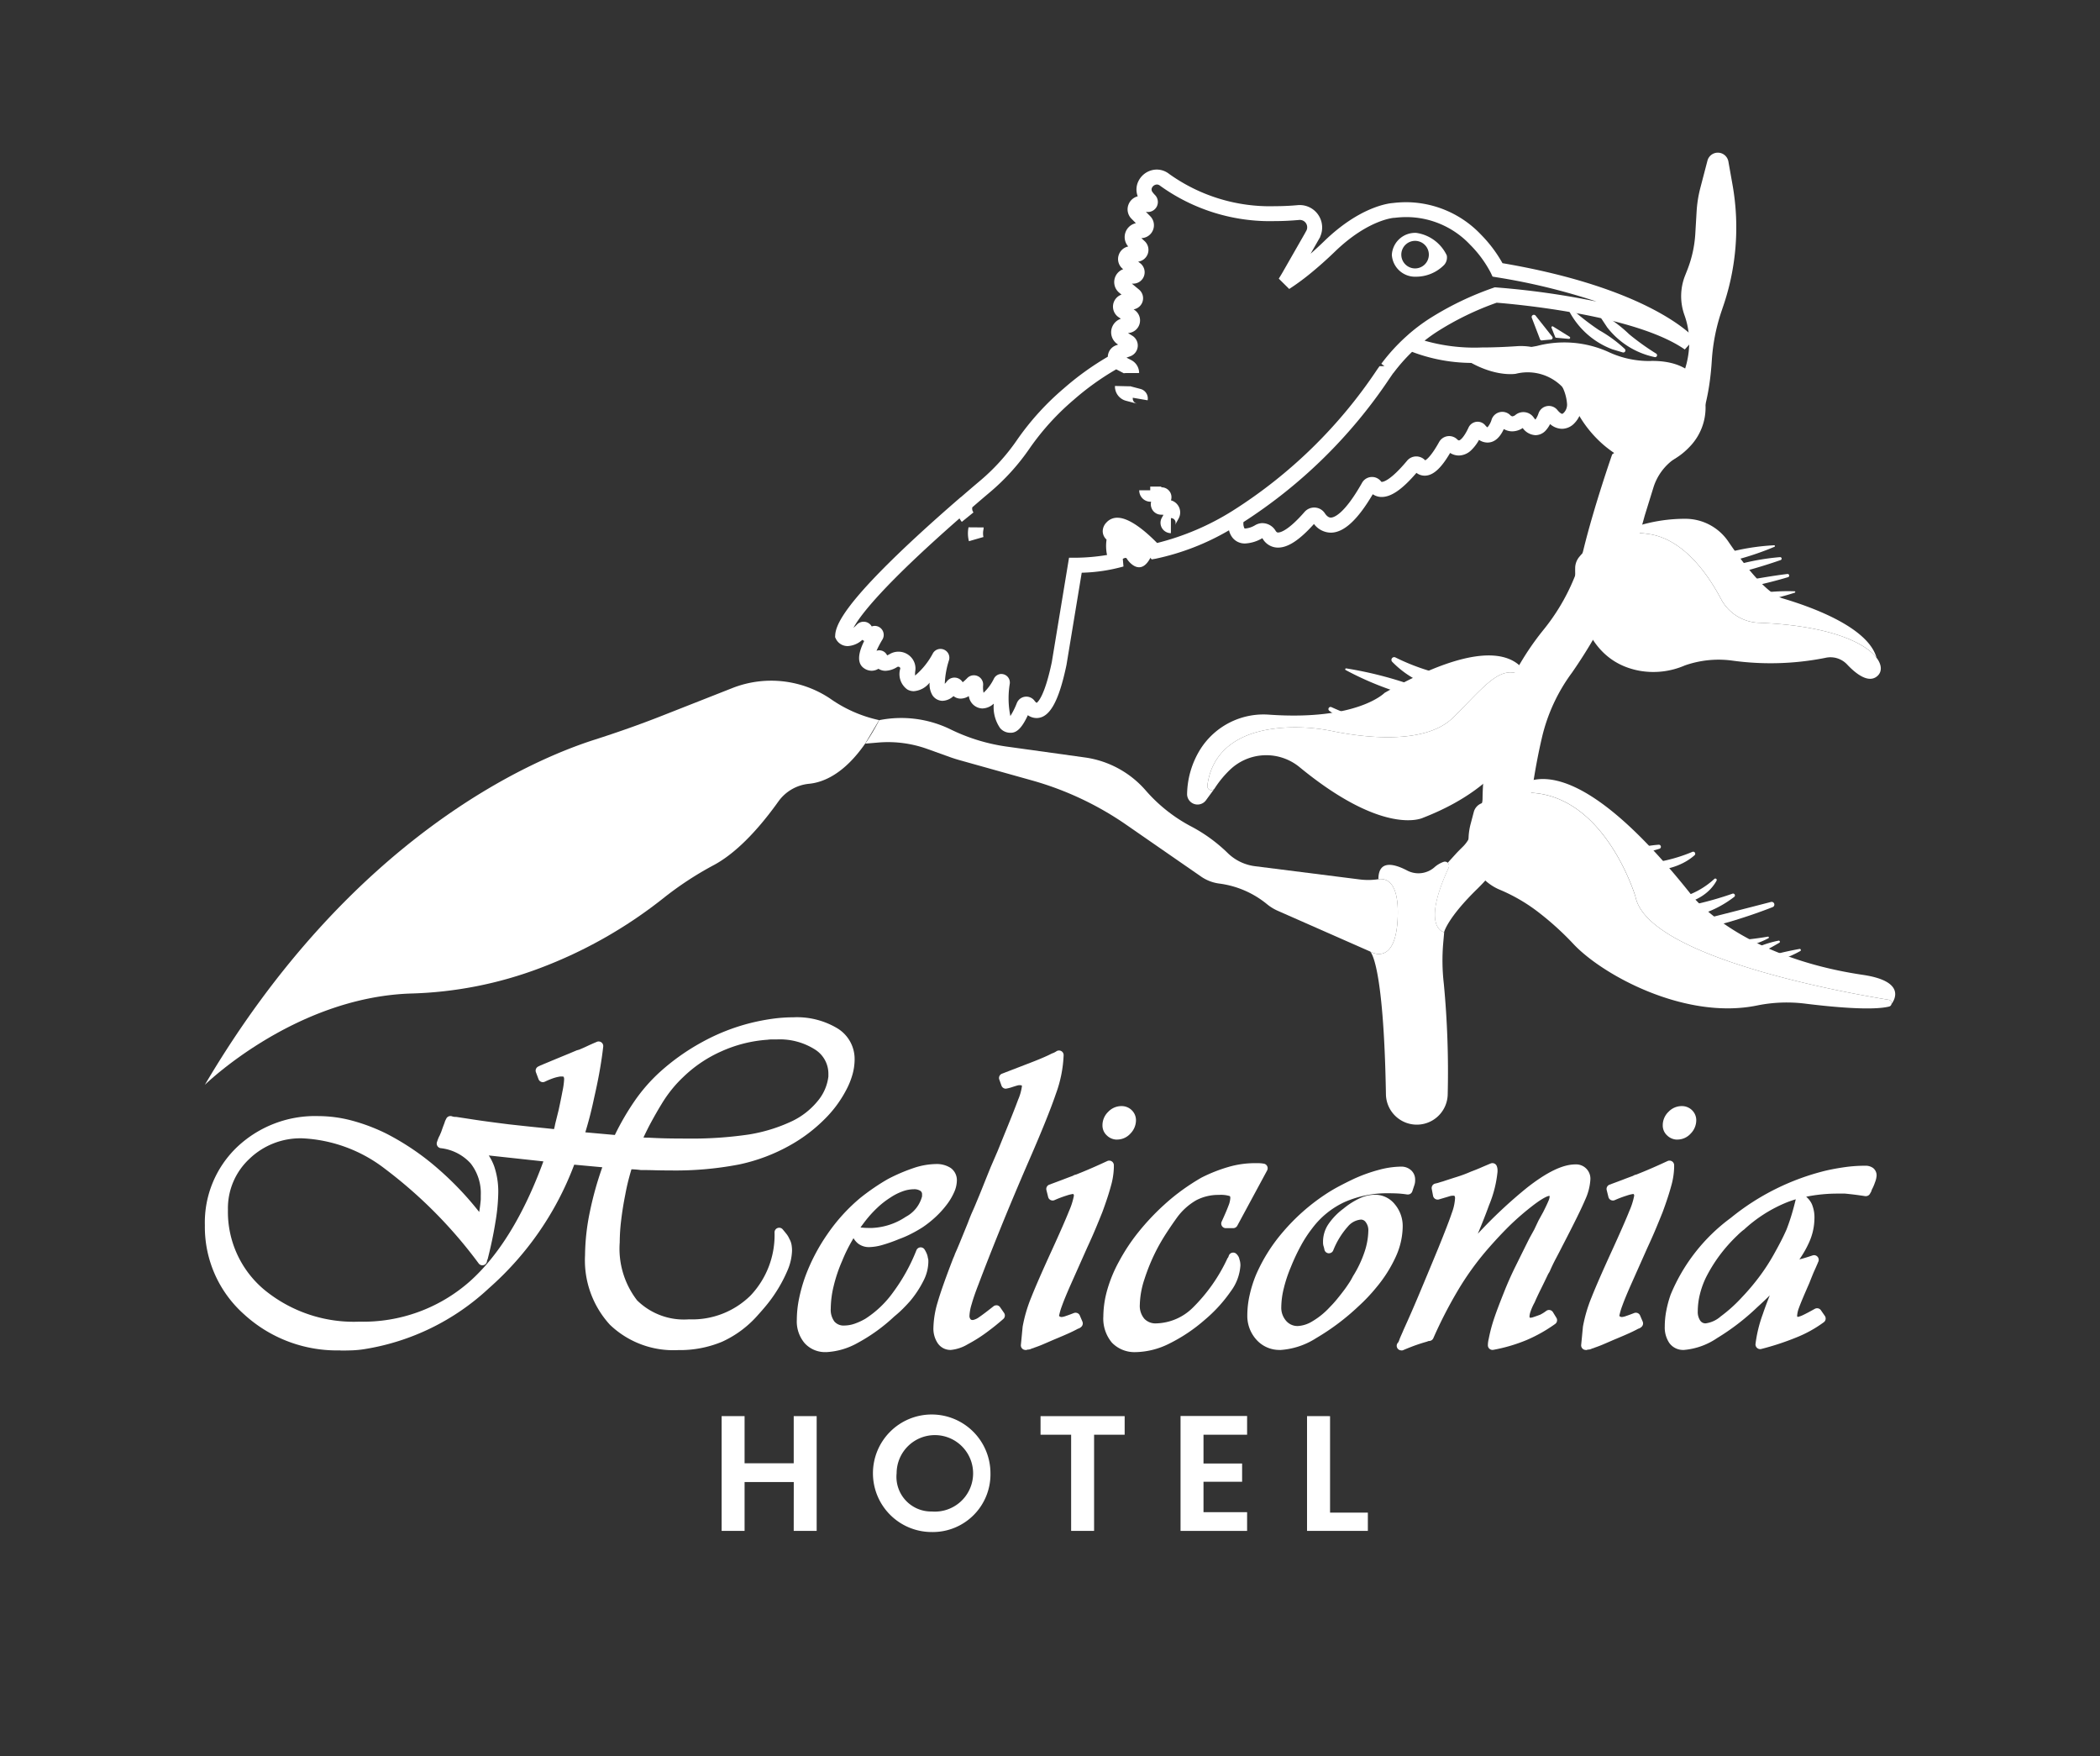 <svg xmlns="http://www.w3.org/2000/svg" xmlns:xlink="http://www.w3.org/1999/xlink" width="183" height="153" viewBox="0 0 183 153">
  <rect x="0" y="0" width="183" height="153" fill="#333333" stroke="none"/>
  <defs>
    <clipPath id="clip-main_logo">
      <rect width="183" height="153"/>
    </clipPath>
  </defs>
  <g id="main_logo" data-name="main logo" clip-path="url(#clip-main_logo)">
    <g id="Mesa_de_trabajo_1_copia" data-name="Mesa de trabajo 1 copia" transform="translate(-146.459 -214.797)">
      <path id="Union_8" data-name="Union 8" d="M989.3,542.5c-.023,0-.045,0-.068,0a1.16,1.16,0,0,1-.877-.4,3.193,3.193,0,0,1-.561-2.062c0-.024,0-.049,0-.073a1.5,1.5,0,0,1-.974.417,1.123,1.123,0,0,1-.119-.006,1.238,1.238,0,0,1-1.077-1.072,1.387,1.387,0,0,1-.716.222.981.981,0,0,1-.621-.222,1.466,1.466,0,0,1-.954.414.913.913,0,0,1-.248-.033,1.057,1.057,0,0,1-.652-.487,1.891,1.891,0,0,1-.227-1.064,1.93,1.93,0,0,1-1.381.744,1.106,1.106,0,0,1-.566-.153,1.645,1.645,0,0,1-.612-1.8.136.136,0,0,0-.031-.117.188.188,0,0,0-.138-.062.186.186,0,0,0-.1.028,2.039,2.039,0,0,1-1.015.328,1.107,1.107,0,0,1-.615-.178,1.132,1.132,0,0,1-.591.173,1.163,1.163,0,0,1-.667-.218c-.73-.5-.387-1.562.017-2.375a.963.963,0,0,1-.163-.1,2.048,2.048,0,0,1-1.264.545,1.139,1.139,0,0,1-1.039-.629l-.07-.149.009-.165c.037-.7.487-2.035,3.959-5.577,1.785-1.821,4.135-3.994,6.986-6.458l.007.005c.6-.521,1.146-.987,1.618-1.385a17.935,17.935,0,0,0,3.315-3.659A23.426,23.426,0,0,1,993.9,512.5a24.736,24.736,0,0,1,3.835-2.761,1.1,1.1,0,0,1,.038-.252,1.083,1.083,0,0,1,.688-.744l.174-.063-.018-.011a1.245,1.245,0,0,1,.255-2.238l-.209-.145a1.111,1.111,0,0,1,.267-1.96l-.2-.163a1.2,1.2,0,0,1,.347-2.051l-.013-.01a1.094,1.094,0,0,1-.374-1.235,1.112,1.112,0,0,1,.825-.733,1.237,1.237,0,0,1,.667-2.029l-.384-.389a1.149,1.149,0,0,1-.246-1.268,1.165,1.165,0,0,1,.792-.684,1.643,1.643,0,0,1,.074-1.35,1.8,1.8,0,0,1,1.586-.981,1.743,1.743,0,0,1,1.077.38,15.09,15.09,0,0,0,9.241,2.81c.649,0,1.311-.03,1.967-.09.061-.006.123-.008.183-.008a1.954,1.954,0,0,1,1.771,2.754v.026l-.835,1.459q.609-.534,1.2-1.108c3.12-3.017,5.639-3.286,5.978-3.309a9.776,9.776,0,0,1,1.164-.071,9.035,9.035,0,0,1,6.5,2.819,11.622,11.622,0,0,1,1.879,2.494c12.88,2.193,16.6,6.375,16.758,6.553l-.872.965c-4.378-3.05-15.07-3.971-16.393-4.074a25.278,25.278,0,0,0-5.191,2.524c-.373.242-.738.5-1.092.783a15.789,15.789,0,0,0,4.99.593c.938,0,1.965-.038,3.054-.112.122-.008.246-.013.368-.013a5.329,5.329,0,0,1,5.025,3.6l.144-.147.127,1.413a2.337,2.337,0,0,1-.631,1.838,1.51,1.51,0,0,1-1.1.507,1.619,1.619,0,0,1-1.039-.414,2.418,2.418,0,0,1-.349.524,1.219,1.219,0,0,1-.919.445,1.453,1.453,0,0,1-1.118-.622,1.67,1.67,0,0,1-.91.288,1.476,1.476,0,0,1-.736-.2c-.36.781-.838,1.177-1.424,1.177a1.34,1.34,0,0,1-.737-.234,3.722,3.722,0,0,1-.643.863,1.6,1.6,0,0,1-1.116.5,1.438,1.438,0,0,1-.76-.225c-.8,1.366-1.494,1.981-2.218,1.981a1.179,1.179,0,0,1-.716-.245c-1.229,1.433-2.194,2.1-3.024,2.1a1.365,1.365,0,0,1-.782-.239c-1.327,2.253-2.526,3.349-3.662,3.349a1.871,1.871,0,0,1-1.462-.757c-1.259,1.4-2.257,2.059-3.13,2.059a1.542,1.542,0,0,1-1.353-.8c-.011-.018-.021-.019-.021-.019a3.249,3.249,0,0,1-1.49.459,1.361,1.361,0,0,1-1.084-.479,1.621,1.621,0,0,1-.325-.669,21.43,21.43,0,0,1-6.386,2.474l-.348.061-.242-.258a8.683,8.683,0,0,0-2.509-2,1.349,1.349,0,0,1,.108.653l-.006.072a1.772,1.772,0,0,0,.042.871.174.174,0,0,0,.031.006l.113,1.274a14.821,14.821,0,0,1-3.639.543l-1.329,8.043c-.67,3.194-1.474,4.618-2.608,4.618a1.324,1.324,0,0,1-.757-.248C990.278,542.033,989.825,542.5,989.3,542.5Zm-.846-5.12a.744.744,0,0,1,.743.809l0,.016a7.782,7.782,0,0,0,.047,2.839,6.525,6.525,0,0,0,.566-1.135.89.89,0,0,1,1.537-.2.751.751,0,0,0,.186.186c.115-.074.7-.587,1.323-3.554l1.5-9.089.558,0h0a17.528,17.528,0,0,0,2.76-.242q-.015-.053-.028-.109a3.852,3.852,0,0,1-.03-1.153l.006-.07a.072.072,0,0,0,0-.011.993.993,0,0,1-.33-.715,1.094,1.094,0,0,1,.31-.755,1.252,1.252,0,0,1,.973-.43c1.1,0,2.551,1.279,3.456,2.2a22.654,22.654,0,0,0,6.556-2.791l.029-.018a42.271,42.271,0,0,0,12.6-12.318l.2-.281h.4l-.252-.191,0-.007.044.032.175.134-.175-.134.224.165h.022l-.28-.21a16.4,16.4,0,0,1,2.132-2.345l.145-.13.229-.206.005,0a15.715,15.715,0,0,1,1.642-1.224,26.686,26.686,0,0,1,5.6-2.705l.128-.045.135.009a70.2,70.2,0,0,1,8.733,1.23,55.066,55.066,0,0,0-8.72-2.117l-.34-.057-.146-.313a9.984,9.984,0,0,0-1.816-2.472,7.643,7.643,0,0,0-5.542-2.4,8.444,8.444,0,0,0-1.025.064l-.056,0c-.017,0-2.263.151-5.15,2.943-.718.694-1.461,1.355-2.21,1.962a20.532,20.532,0,0,1-1.774,1.294l-.91-.9c.116-.183.225-.363.333-.55l1.972-3.447v-.008l.087-.151a.642.642,0,0,0-.61-.958c-.7.063-1.4.1-2.087.1a16.38,16.38,0,0,1-10.047-3.087.434.434,0,0,0-.271-.1.5.5,0,0,0-.419.268.356.356,0,0,0,.045.4,1.905,1.905,0,0,0,.207.243.87.87,0,0,1-.615,1.484.891.891,0,0,1-.155-.014l-.018,0,.375.379a1.123,1.123,0,0,1-.771,1.912l.282.259a1.035,1.035,0,0,1-.561,1.789l.176.136a.993.993,0,0,1-.6,1.781l-.062,0-.063,0,.622.515a.981.981,0,0,1-.468,1.724l.1.071a1.1,1.1,0,0,1-.586,1.993h-.007l.372.231a1,1,0,0,1-.188,1.8l-.313.113.416.215a1.265,1.265,0,0,1,.685,1.124l-1.311.006a.055.055,0,0,0,.023.035l-.011-.006a.046.046,0,0,0,.012.011l-.709-.368a23.446,23.446,0,0,0-3.705,2.657,22.136,22.136,0,0,0-3.8,4.17,19.247,19.247,0,0,1-3.558,3.93c-.435.366-.931.79-1.476,1.262a.525.525,0,0,0,.1.447l-1.018.826a1.842,1.842,0,0,1-.2-.305c-6.561,5.749-8.618,8.382-9.243,9.538a4.154,4.154,0,0,0,.306-.288.811.811,0,0,1,1.288.165.773.773,0,0,1,.267-.048.783.783,0,0,1,.669,1.181,8.645,8.645,0,0,0-.52.987.752.752,0,0,1,.926.4,1.663,1.663,0,0,0,.23-.115,1.493,1.493,0,0,1,1.882.305,1.438,1.438,0,0,1,.343,1.156,1.7,1.7,0,0,0-.016.41,6.5,6.5,0,0,0,1.558-1.951.762.762,0,0,1,.653-.368.778.778,0,0,1,.617.306.761.761,0,0,1,.126.671,7.611,7.611,0,0,0-.369,2.064,2.467,2.467,0,0,0,.187-.217.831.831,0,0,1,1.372.081,3.652,3.652,0,0,0,.4-.365l.005-.005a.8.8,0,0,1,.571-.237.805.805,0,0,1,.807.859,2.3,2.3,0,0,0,.036.664,4.175,4.175,0,0,0,.905-1.234A.74.74,0,0,1,988.459,537.377Zm22.751-13.142a1.345,1.345,0,0,1,1.146.656c.1.159.172.159.228.159.173,0,.85-.129,2.3-1.791a1.119,1.119,0,0,1,.844-.384,1.107,1.107,0,0,1,.926.5c.166.249.341.376.52.376.237,0,1.132-.219,2.723-3.033a.994.994,0,0,1,.867-.505.978.978,0,0,1,.786.389c.03.039.04.039.069.039.111,0,.737-.089,2.2-1.843a1.036,1.036,0,0,1,.8-.376,1.067,1.067,0,0,1,.78.341c.135-.074.54-.382,1.215-1.6a1,1,0,0,1,1.565-.235.319.319,0,0,0,.162.1c.082,0,.413-.207.838-1.128a.873.873,0,0,1,.79-.5.861.861,0,0,1,.667.315.853.853,0,0,0,.187.175,1.826,1.826,0,0,0,.371-.7.982.982,0,0,1,1.615-.366.325.325,0,0,0,.19.107.545.545,0,0,0,.281-.136,1.1,1.1,0,0,1,.677-.234,1.09,1.09,0,0,1,.889.46,1.343,1.343,0,0,0,.16.193,2.2,2.2,0,0,0,.276-.563.952.952,0,0,1,1.635-.274c.223.275.377.335.418.335.018,0,.073-.023.156-.109a1.013,1.013,0,0,0,.27-.735l-.006-.073a4.017,4.017,0,0,0-3.988-3.669c-.092,0-.186,0-.278.01-1.119.077-2.176.116-3.144.116a14.8,14.8,0,0,1-6.09-.941,15.336,15.336,0,0,0-1.623,1.841l-.009-.007,0,0,.009.007-.009-.007h0l.009.007-.008.011h0l-.006.008-.008-.006-.3.436a43.831,43.831,0,0,1-12.746,12.539.931.931,0,0,0,.087.552h0a.212.212,0,0,0,.079.01,2.014,2.014,0,0,0,.87-.3A1.325,1.325,0,0,1,1011.21,524.235Zm-25.572,1.573v0h0a2.727,2.727,0,0,1-.03-1.231.146.146,0,0,0,0,.015v-.009a.1.1,0,0,0,0,.016l1.311.01a1.19,1.19,0,0,1-.017.194,1.533,1.533,0,0,0,0,.64Zm17.6-.7h-.007a.883.883,0,0,1-.13-.011.908.908,0,0,1-.64-.432.893.893,0,0,1-.017-.89l.146-.267-.232-.01a.9.9,0,0,1-.82-.614.913.913,0,0,1-.023-.518h-.1l-.022,0a.983.983,0,0,1-.865-.675.989.989,0,0,1-.049-.317l.959,0v-.324h.971l-.02.059.1.007a.859.859,0,0,1,.754,1.132,1.093,1.093,0,0,1,.67,1.579l-.312.572a.387.387,0,0,0,.017-.036l-.02.036a.408.408,0,0,0-.357-.605Zm-2.994-11.293-.913-.24a1.291,1.291,0,0,1-.968-1.292l1.306.031a.037.037,0,0,0-.011-.008l.011,0a.036.036,0,0,0-.01-.008l.924.244a.857.857,0,0,1,.629.99l-1.292-.222a.45.45,0,0,0,.329.5l-.057-.015A.457.457,0,0,0,1000.248,513.81Z" transform="translate(-754.739 -263.863)" fill="#fff"/>
      <path id="Exclusion_1" data-name="Exclusion 1" d="M2.132,3.817A2.032,2.032,0,0,1,0,1.909,2.032,2.032,0,0,1,2.132,0,3.488,3.488,0,0,1,4.786,1.96a.96.96,0,0,1-.23.832A3.44,3.44,0,0,1,2.132,3.817ZM2.025.695a1.2,1.2,0,1,0,1.2,1.2A1.2,1.2,0,0,0,2.025.695Z" transform="translate(267.748 235.087)" fill="#fff"/>
      <path id="Path_121" data-name="Path 121" d="M553.05,388.179a.369.369,0,0,0-.01.552.656.656,0,0,1,.2.538c-.043.528-.165,1.545.631,1.653.083-.026.167-.055.246-.085,0,0,.171-.1.248.053s1.342,1.911,2.284-.648c0,0,.043-.006.122-.02-.349-.372-2.9-3.029-3.722-2.045Z" transform="translate(-309.698 -127.402)" fill="#fff"/>
      <path id="Path_123" data-name="Path 123" d="M218.812,456.232a9.243,9.243,0,0,0-8.546-.92L204.2,457.7c-1.959.774-3.947,1.472-5.953,2.114-5.45,1.744-21.176,8.422-33.939,30.063,0,0,7.779-7.618,17.943-7.957A34.4,34.4,0,0,0,193.5,479.71a39.926,39.926,0,0,0,10.747-6.081,29.049,29.049,0,0,1,4.465-2.926c1.314-.713,3.239-2.242,5.578-5.515a3.716,3.716,0,0,1,2.666-1.541c1.224-.116,3.046-.831,4.906-3.517l1.206-2.03a11.684,11.684,0,0,1-4.26-1.87Z" transform="translate(0 -180.564)" fill="#fff"/>
      <path id="Path_124" data-name="Path 124" d="M243.394,467.8c-.156.01-.313.031-.471.032s-.315,0-.473,0c-.313-.008-.627-.014-.94-.016-.156,0-.313,0-.467,0s-.313,0-.467.014c-.311.026-.619.033-.928.083-.272.039-.546.067-.814.118a.158.158,0,0,0-.122.106c-.075.207-.15.414-.231.619-.136.359-.284.713-.426,1.068s-.3.707-.463,1.054-.327.7-.512,1.036c.079-.38.179-.749.282-1.121s.217-.737.331-1.1.24-.729.367-1.09c.053-.152.108-.3.164-.453l-.173.033a.027.027,0,0,0-.01,0l-.221.057-.893.229a.027.027,0,0,0-.01,0l-.881.282c-.146.051-.3.091-.441.144l-1.306.491c-.183.079-.363.158-.546.236a.162.162,0,0,0-.1.124c-.063.382-.13.763-.193,1.147-.091.479-.173.958-.27,1.438s-.195.956-.3,1.431-.217.952-.345,1.425c.026-.487.075-.975.122-1.46s.1-.971.166-1.454.132-.964.2-1.448c.035-.217.067-.437.1-.654A.163.163,0,0,0,232.9,470l-.309.14-1.673.822-1.641.887c-.345.193-.688.4-1.029.6a.167.167,0,0,0-.077.108c-.106.52-.217,1.04-.323,1.557-.15.715-.309,1.429-.469,2.142s-.329,1.425-.5,2.136-.355,1.419-.552,2.124c.093-.727.207-1.45.319-2.173s.242-1.444.37-2.163.264-1.437.4-2.154c.059-.292.116-.583.173-.875a.164.164,0,0,0-.242-.175c-.162.093-.327.187-.485.288l-.792.5c-.528.333-1.054.656-1.586,1s-1.066.68-1.608,1.009q-.405.247-.814.487a.155.155,0,0,0-.069.083c-.242.648-.487,1.293-.731,1.939q-.518,1.349-1.042,2.694l-.532,1.342-.54,1.34c-.365.891-.731,1.783-1.117,2.666.286-.92.595-1.832.9-2.745l.469-1.367.477-1.362c.319-.91.648-1.813.977-2.719.132-.357.264-.713.394-1.07a.163.163,0,0,0-.234-.2q-.716.4-1.442.788c-.56.3-1.127.583-1.693.863s-1.145.548-1.706.818q-1.078.515-2.15,1.04a.176.176,0,0,0-.073.071c-.311.589-.625,1.176-.938,1.76q-.649,1.209-1.312,2.412c-.443.8-.887,1.6-1.342,2.4s-.912,1.588-1.387,2.374c.38-.834.78-1.659,1.178-2.483s.81-1.641,1.222-2.459.828-1.63,1.251-2.443q.213-.405.424-.812a.165.165,0,0,0-.219-.223c-2.792,1.4-5.545,2.873-8.236,4.453a.152.152,0,0,0-.061.063l-.361.664c-.256.451-.506.906-.768,1.352s-.526.9-.8,1.34-.546.885-.837,1.318c.2-.481.42-.952.636-1.425s.447-.938.678-1.4.469-.926.7-1.389l.035-.067c-.288.171-.577.345-.863.52-.54.317-1.062.656-1.592.989-.262.169-.528.331-.79.5l-.782.516-.782.514c-.26.173-.514.355-.77.534l-.5.349a.166.166,0,0,0-.063.085c-.03.093-.063.187-.093.28-.071.213-.152.424-.229.635s-.162.42-.252.63-.181.416-.284.621c.024-.229.059-.453.1-.676s.083-.445.13-.666c.006-.024.01-.049.016-.073a.165.165,0,0,0-.26-.167l-.089.067c-1.17.847-2.311,1.732-3.415,2.666a.164.164,0,0,1-.223-.24c.91-.92,1.87-1.795,2.853-2.638-.136-.294,0,.01-.132-.284h-.006l-.447.067a.165.165,0,0,1-.069-.321c.144-.043.29-.083.435-.124.461-.124.922-.236,1.389-.333a.2.2,0,0,0,.067-.03c.2-.16.408-.319.609-.481.248-.195.493-.4.745-.583l.759-.565.761-.564c.256-.185.518-.362.776-.542.52-.357,1.036-.725,1.565-1.066,0,0,.01-.006.014-.01a.163.163,0,0,0-.108-.3c-.171.018-.335.034-.5.051-.493.051-.987.089-1.482.128s-.989.069-1.486.087c.485-.112.971-.207,1.46-.3s.975-.181,1.464-.26.979-.156,1.468-.231c.187-.029.376-.055.562-.081a.2.2,0,0,0,.065-.024c2.619-1.671,5.322-3.21,8.081-4.636h-.167q-1.173,0-2.345,0c-.782,0-1.566-.016-2.347-.03s-1.566-.035-2.347-.069c.782-.057,1.561-.1,2.345-.14s1.561-.075,2.345-.1,1.563-.053,2.345-.073q.5-.015.993-.024a.135.135,0,0,0,.069-.018q1.377-.7,2.772-1.358c.575-.272,1.137-.532,1.693-.8s1.115-.552,1.665-.839c.4-.205.8-.416,1.2-.629a.163.163,0,0,0-.061-.307l-.656-.073c-.871-.1-1.744-.195-2.613-.3s-1.742-.215-2.613-.329-1.74-.236-2.607-.37c.877.041,1.752.1,2.629.158s1.75.126,2.625.2,1.748.146,2.623.225c.587.051,1.176.11,1.76.164a.156.156,0,0,0,.1-.02q.448-.253.9-.508.81-.463,1.6-.952c.534-.325,1.084-.646,1.626-.969l.816-.483.136-.081a.163.163,0,0,0-.055-.3c-.047-.008-.093-.016-.14-.022l-.912-.15-.912-.158c-.607-.1-1.212-.219-1.819-.333s-1.21-.238-1.813-.374c.615.045,1.228.106,1.844.169s1.226.13,1.838.205l.918.11.918.122q.57.073,1.139.152a.155.155,0,0,0,.1-.018c.42-.225.841-.455,1.269-.67l1.712-.83c.546-.246,1.094-.481,1.645-.713a.377.377,0,0,0-.051-.01c-.449-.1-.9-.2-1.344-.307s-.893-.217-1.34-.333-.889-.238-1.33-.376c.461.043.918.1,1.373.164s.912.13,1.364.205.908.152,1.358.232c.242.043.479.087.719.134h0l1.135-.416.912-.284.455-.14c.152-.045.309-.079.463-.118l.924-.221h.01l.936-.166.229-.041h.01l.234-.026.039,0c-.146-.065-.292-.134-.439-.2-.262-.12-.52-.248-.78-.374s-.516-.26-.77-.4-.51-.276-.757-.426c.282.075.558.158.832.248s.548.183.82.278.544.195.81.3.538.207.8.319l.106.112.053.063c.236-.02.473-.022.709-.035a14.138,14.138,0,0,1,1.9.067c.629.059,1.245.187,1.872.193Z" transform="translate(-22.887 -189.804)" fill="#fff"/>
      <path id="Path_125" data-name="Path 125" d="M718.158,230.928l-.366-2.059a.935.935,0,0,0-1.825-.073l-.619,2.37a10.6,10.6,0,0,0-.325,2.047l-.114,1.941a10.279,10.279,0,0,1-.7,3.168l-.183.465a4.868,4.868,0,0,0-.069,3.446c.82,2.26,1.19,6.958-6.292,12.15,0,0-1.572,4.5-2.493,8.264a17.958,17.958,0,0,1-3.539,7.078,23.854,23.854,0,0,0-5.265,14.695,1.74,1.74,0,0,1-.333.969,2.723,2.723,0,0,0-.52,1.314,2.9,2.9,0,0,1-.814,1.811c-.225.227-.455.447-.67.684l-.7.77a.369.369,0,0,1,.081.426c-2.449,5.289-.394,5.614-.394,5.614s.282-1.224,2.889-3.767a17.017,17.017,0,0,0,4.916-9.488c.189-1.174.424-2.43.719-3.687a15.375,15.375,0,0,1,2.617-5.661,43.568,43.568,0,0,0,6.335-13.665l.768-2.481a4.767,4.767,0,0,1,1.785-2.457c1.212-.871,2.956-3.074,3.3-8.6a16.569,16.569,0,0,1,.912-4.483l0-.01A21.243,21.243,0,0,0,718.158,230.928Z" transform="translate(-420.716 0)" fill="#fff"/>
      <path id="Path_126" data-name="Path 126" d="M494.142,487.989c-.154,4.426-2.408,3.007-2.408,3.007l-8.045-3.545a4.016,4.016,0,0,1-.942-.579,8.216,8.216,0,0,0-4.16-1.795,3.6,3.6,0,0,1-1.58-.607l-6.508-4.506a27.486,27.486,0,0,0-8.238-3.874l-6.294-1.762c-.29-.081-.577-.173-.861-.274l-1.974-.709a10.122,10.122,0,0,0-4.215-.558l-1.178.1.008-.012a17.938,17.938,0,0,0,1.206-2.031,9.791,9.791,0,0,1,6.264.822,16.242,16.242,0,0,0,4.766,1.466l6.865.954a8.578,8.578,0,0,1,5.35,2.9,13.735,13.735,0,0,0,4.051,3.172,13.736,13.736,0,0,1,3.084,2.268,4.147,4.147,0,0,0,2.367,1.139l9.184,1.161a5.934,5.934,0,0,0,1.576-.028c.684-.1,1.791.217,1.683,3.291Z" transform="translate(-225.88 -193.302)" fill="#fff"/>
      <path id="Path_127" data-name="Path 127" d="M671.251,532.826a.369.369,0,0,0-.081-.426h0a.36.36,0,0,0-.359-.085,2.427,2.427,0,0,0-.831.5,2.12,2.12,0,0,1-2.355.254c-1.109-.579-2.5-.963-2.5.759.686-.1,1.791.219,1.683,3.293-.154,4.426-2.408,3.007-2.408,3.007s1.182.757,1.381,12.445a2.692,2.692,0,0,0,5.383,0,81.158,81.158,0,0,0-.339-9.643,17.621,17.621,0,0,1-.049-3.57l.081-.916s-2.055-.325.394-5.614Z" transform="translate(-398.548 -242.433)" fill="#fff"/>
      <path id="Path_128" data-name="Path 128" d="M718.793,311.145c1.73-.026,4.077.441,4.664,3.04a4.911,4.911,0,0,1-1.279,4.437c-1.413,1.488-3.931,2.849-7.478-.138a10.258,10.258,0,0,1-2.721-3.689,4.218,4.218,0,0,0-4.95-2.53s-2.128.392-4.948-1.618a.3.3,0,0,1,.195-.54,22.5,22.5,0,0,0,6.583-.264,9.371,9.371,0,0,1,6.158.483l.12.055a8.352,8.352,0,0,0,3.657.77Z" transform="translate(-428.476 -64.903)" fill="#fff"/>
      <path id="Path_129" data-name="Path 129" d="M733.96,461.608v0Z" transform="translate(-453.984 -186.074)" fill="#fff"/>
      <path id="Path_130" data-name="Path 130" d="M587.635,455.176c.219-1.85,1.452-4.863,7.111-5.078a16.3,16.3,0,0,1,3.87.337c2.3.469,7.925,1.293,10.445-1.206,2.475-2.455,3.8-4.231,5.375-3.882a1.958,1.958,0,0,1,1.482,1.614c-.173-1.612-1.606-6.236-12.841.124,0,0-2.363,2.441-10.061,1.9a6.514,6.514,0,0,0-5.97,2.975,7.618,7.618,0,0,0-1.178,3.909.911.911,0,0,0,1.645.573l.761-1.042a.348.348,0,0,1-.638-.227Z" transform="translate(-335.962 -171.924)" fill="#fff"/>
      <path id="Path_131" data-name="Path 131" d="M622.842,452.762a1.955,1.955,0,0,0-1.482-1.614c-1.574-.349-2.9,1.427-5.375,3.882-2.52,2.5-8.144,1.675-10.445,1.206a16.3,16.3,0,0,0-3.87-.337c-5.661.215-6.891,3.228-7.111,5.078a.348.348,0,0,0,.638.227,8.947,8.947,0,0,1,1.342-1.626,4.571,4.571,0,0,1,6.063-.211c7.433,6.1,10.757,4.4,10.757,4.4,7.947-3.09,9.31-8.2,9.5-10.508v-.028a3.743,3.743,0,0,0-.022-.469Z" transform="translate(-342.886 -177.726)" fill="#fff"/>
      <path id="Path_132" data-name="Path 132" d="M733.882,459.739a2.114,2.114,0,0,0-.022-.469A3.711,3.711,0,0,1,733.882,459.739Z" transform="translate(-453.904 -184.234)" fill="#fff"/>
      <path id="Path_133" data-name="Path 133" d="M772.27,386.517c3.068.412,5.218,3.523,6.351,5.665a3.882,3.882,0,0,0,3.271,2.073c6.25.246,9.3,1.76,10.286,3.054-.772-2.751-5.955-4.514-8.191-5.178-1.464-.435-3.492-3.127-4.729-4.95a4.526,4.526,0,0,0-3.73-1.982,13.9,13.9,0,0,0-6.179,1.425,7.927,7.927,0,0,1,2.922-.108Z" transform="translate(-482.188 -125.203)" fill="#fff"/>
      <path id="Path_134" data-name="Path 134" d="M778.68,402.15h0c-.985-1.293-4.036-2.81-10.286-3.054a3.882,3.882,0,0,1-3.271-2.073c-1.133-2.142-3.281-5.255-6.351-5.665a7.931,7.931,0,0,0-2.922.108h0a5.524,5.524,0,0,0-3.109,1.931,1.549,1.549,0,0,0-.325.936c-.022,1.787.29,8.018,5.667,8.956a6.89,6.89,0,0,0,3.888-.473,8.871,8.871,0,0,1,4.061-.432,24.449,24.449,0,0,0,8.183-.229,1.988,1.988,0,0,1,1.9.577c.743.79,1.88,1.706,2.656.987C779.149,403.366,779.164,402.785,778.68,402.15Z" transform="translate(-468.692 -130.043)" fill="#fff"/>
      <path id="Path_135" data-name="Path 135" d="M735.7,506.928c.039.118.069.236.1.355,1.385,5.184,18.254,8.2,22.025,8.81a.3.3,0,0,1,.252.357c.262-.349,1.253-1.972-2.5-2.528-10.824-1.6-14.894-6.9-14.894-6.9-11.09-14.024-15.125-9.74-15.761-8.857,7.153-1.212,10.309,7.344,10.78,8.76Z" transform="translate(-446.779 -214.192)" fill="#fff"/>
      <path id="Path_136" data-name="Path 136" d="M743.5,521.122h0a.3.3,0,0,0-.252-.357c-3.771-.611-20.64-3.628-22.025-8.81-.032-.12-.061-.238-.1-.355-.471-1.415-3.624-9.972-10.78-8.76h0a10.626,10.626,0,0,0-2.638.834,1.115,1.115,0,0,0-.613.733l-.264,1a5.522,5.522,0,0,0-.11,2.41,4.387,4.387,0,0,0,2.7,3.383,15.033,15.033,0,0,1,3.391,2,25.554,25.554,0,0,1,2.928,2.662c2.524,2.727,9.764,6.684,16.035,5.4a12.979,12.979,0,0,1,4.2-.162c2.371.294,5.811.619,7.3.258a.293.293,0,0,0,.227-.242h0Z" transform="translate(-432.204 -218.863)" fill="#fff"/>
      <path id="Path_137" data-name="Path 137" d="M680.708,446.467a18.851,18.851,0,0,1-6.8-1.9.239.239,0,0,0-.278.38,8.383,8.383,0,0,0,6.65,2.514,1.558,1.558,0,0,0,.629-.195.429.429,0,0,0-.2-.794Z" transform="translate(-405.851 -172.493)" fill="#fff"/>
      <path id="Path_138" data-name="Path 138" d="M663.191,452.513a26.648,26.648,0,0,1-9.4-2.981.077.077,0,0,1,.045-.146,33.258,33.258,0,0,1,6.087,1.578c3.241,1.143,4.189.668,3.992,1.131a.717.717,0,0,1-.727.418Z" transform="translate(-390.06 -176.356)" fill="#fff"/>
      <path id="Path_139" data-name="Path 139" d="M666.862,467.246a41.8,41.8,0,0,1-6.37-.246.228.228,0,0,0-.1.443,10.438,10.438,0,0,0,3,.544c2.15.049,3.395.063,3.7-.325a.265.265,0,0,0-.231-.416Z" transform="translate(-395.227 -190.393)" fill="#fff"/>
      <path id="Path_140" data-name="Path 140" d="M651.68,467.706a34.082,34.082,0,0,1-4.893-1.764.186.186,0,0,0-.189.319,8.428,8.428,0,0,0,2.2,1.163c1.661.569,2.625.887,2.96.662a.217.217,0,0,0-.077-.382Z" transform="translate(-384.297 -189.535)" fill="#fff"/>
      <path id="Path_141" data-name="Path 141" d="M807.035,397.85a19.817,19.817,0,0,1,6.152-1.322.07.07,0,0,1,.024.134,24.849,24.849,0,0,1-5.99,1.677.2.2,0,0,1-.185-.075l-.089-.12a.192.192,0,0,1,.087-.3Z" transform="translate(-512.121 -134.226)" fill="#fff"/>
      <path id="Path_142" data-name="Path 142" d="M818.536,416.82a17.727,17.727,0,0,1,5.6-.713.063.063,0,0,1,.012.122,22.353,22.353,0,0,1-5.484,1.044.172.172,0,0,1-.158-.081l-.071-.114A.172.172,0,0,1,818.536,416.82Z" transform="translate(-521.286 -149.796)" fill="#fff"/>
      <path id="Path_143" data-name="Path 143" d="M823.634,422.593a13.531,13.531,0,0,1,4.278-.376.048.048,0,0,1,.006.093,16.927,16.927,0,0,1-4.2.629.134.134,0,0,1-.118-.067l-.051-.087A.131.131,0,0,1,823.634,422.593Z" transform="translate(-525.37 -154.651)" fill="#fff"/>
      <path id="Path_144" data-name="Path 144" d="M810.759,403.225l.13.227a.117.117,0,0,0,.128.057,47.641,47.641,0,0,0,5.8-1.608.132.132,0,0,0-.059-.252,20.362,20.362,0,0,0-5.931,1.405A.119.119,0,0,0,810.759,403.225Z" transform="translate(-515.177 -138.313)" fill="#fff"/>
      <path id="Path_145" data-name="Path 145" d="M814.489,410.176l.053.089a.225.225,0,0,0,.227.11,38.43,38.43,0,0,0,5.653-1.235.143.143,0,0,0-.067-.276c-.948.116-2.763.384-5.714.981a.223.223,0,0,0-.15.331Z" transform="translate(-518.139 -144.061)" fill="#fff"/>
      <path id="Path_146" data-name="Path 146" d="M772.722,525.963l.087.185a.18.18,0,0,0,.215.1l2.905-.875a.18.18,0,0,0-.067-.351,10.31,10.31,0,0,0-3.05.7.181.181,0,0,0-.094.246Z" transform="translate(-484.86 -236.63)" fill="#fff"/>
      <path id="Path_147" data-name="Path 147" d="M775.8,529.143a13.877,13.877,0,0,0,5.33-1.084.178.178,0,0,1,.187.3c-.794.7-2.473,1.655-5.478,1.23a.162.162,0,0,1-.122-.087l-.061-.124A.162.162,0,0,1,775.8,529.143Z" transform="translate(-487.198 -239.043)" fill="#fff"/>
      <path id="Path_148" data-name="Path 148" d="M778.392,541.138a.2.2,0,0,1,.215-.183c.806.077,3.72.372,2.879.475a5.034,5.034,0,0,1-2.952-.024.2.2,0,0,1-.146-.2Z" transform="translate(-489.391 -249.332)" fill="#fff"/>
      <path id="Path_149" data-name="Path 149" d="M783.034,541.406a7.1,7.1,0,0,0,5.766-1.8.124.124,0,0,1,.2.144c-.512.946-1.972,2.53-5.939,2.163a.155.155,0,0,1-.134-.11l-.061-.2a.153.153,0,0,1,.166-.2Z" transform="translate(-492.955 -248.227)" fill="#fff"/>
      <path id="Path_150" data-name="Path 150" d="M787.463,547.452a28.769,28.769,0,0,0,6.388-1.444.161.161,0,0,1,.166.27,9.337,9.337,0,0,1-6.376,1.935.28.28,0,0,1-.221-.112l-.148-.195a.283.283,0,0,1,.191-.453Z" transform="translate(-496.425 -253.349)" fill="#fff"/>
      <path id="Path_151" data-name="Path 151" d="M794.325,552.11l.1.093a.534.534,0,0,0,.469.138,45.2,45.2,0,0,0,8.079-2.319.237.237,0,0,0-.154-.447c-1.758.457-4.658,1.2-8.384,2.134A.237.237,0,0,0,794.325,552.11Z" transform="translate(-502.035 -256.196)" fill="#fff"/>
      <path id="Path_152" data-name="Path 152" d="M808.332,564.858a26.353,26.353,0,0,0,5.326-.374.074.074,0,0,1,.047.14,6.967,6.967,0,0,1-5.423.485.131.131,0,0,1,.051-.254Z" transform="translate(-513.147 -268.083)" fill="#fff"/>
      <path id="Path_153" data-name="Path 153" d="M823.161,567.623a9.13,9.13,0,0,1,3.338-1.4.1.1,0,0,1,.069.189c-1.013.593-3.507,1.98-3.409,1.21Z" transform="translate(-525.069 -269.47)" fill="#fff"/>
      <path id="Path_154" data-name="Path 154" d="M831.68,571.076a9.149,9.149,0,0,0,3.444-1.115.1.1,0,0,0-.071-.189c-1.155.211-3.949.786-3.375,1.3Z" transform="translate(-531.799 -272.297)" fill="#fff"/>
      <path id="Path_155" data-name="Path 155" d="M734.471,299.8l-.717-1.872a.193.193,0,0,1,.331-.189l1.45,1.833a.156.156,0,0,1-.11.252c-.207.016-.5.041-.79.073a.157.157,0,0,1-.164-.1Z" transform="translate(-453.809 -55.442)" fill="#fff"/>
      <path id="Path_156" data-name="Path 156" d="M742.566,303.549l-.323-.816a.09.09,0,0,1,.132-.11l1.45.9a.1.1,0,0,1-.061.181l-1.115-.1A.1.1,0,0,1,742.566,303.549Z" transform="translate(-460.58 -59.382)" fill="#fff"/>
      <path id="Path_157" data-name="Path 157" d="M753.718,298.813A7.061,7.061,0,0,1,750,295.572a.168.168,0,0,1,.26-.2,22.166,22.166,0,0,0,2.3,1.771,11.535,11.535,0,0,1,2.233,1.63.181.181,0,0,1-.175.309Z" transform="translate(-466.755 -53.583)" fill="#fff"/>
      <path id="Path_158" data-name="Path 158" d="M763.9,298.721a7.065,7.065,0,0,0,4.177,2.625.168.168,0,0,0,.116-.307,21.571,21.571,0,0,1-2.357-1.689,11.48,11.48,0,0,0-2.205-1.667.182.182,0,0,0-.246.256l.518.782Z" transform="translate(-477.409 -55.435)" fill="#fff"/>
      <path id="Path_159" data-name="Path 159" d="M176.125,628.07a11.973,11.973,0,0,1-8.382-3.135,10.176,10.176,0,0,1-3.423-7.766,9.081,9.081,0,0,1,2.814-6.82,9.9,9.9,0,0,1,7.109-2.69,11.428,11.428,0,0,1,2.887.39,16.273,16.273,0,0,1,2.971,1.119,22.253,22.253,0,0,1,4.546,3.086,27.416,27.416,0,0,1,3.578,3.758c.012-.063.022-.124.03-.185.047-.309.083-.609.108-.9v-.359a4.209,4.209,0,0,0-.883-2.788,4.139,4.139,0,0,0-2.615-1.328.4.4,0,0,1-.282-.189.41.41,0,0,1-.039-.337c.053-.156.1-.288.144-.388a1.87,1.87,0,0,1,.112-.221.412.412,0,0,1,.03-.083,2.883,2.883,0,0,0,.13-.325c.051-.15.136-.384.254-.69a.784.784,0,0,1,.069-.191l.075-.15a.4.4,0,0,1,.361-.223.413.413,0,0,1,.13.02,1,1,0,0,0,.162.041.833.833,0,0,0,.16.014.305.305,0,0,1,.061,0L188,608c.672.1,1.594.223,2.814.376,1.119.124,2,.219,2.623.28.487.049.924.093,1.306.136a.473.473,0,0,0,.016-.057,2.887,2.887,0,0,0,.083-.365.163.163,0,0,1,.006-.03l.3-1.206c.12-.554.234-1.107.333-1.633a6.643,6.643,0,0,0,.144-1.015.469.469,0,0,0-.047-.26h0a.359.359,0,0,0-.114-.014h-.195a3.648,3.648,0,0,0-.5.116,6.605,6.605,0,0,0-.826.335.417.417,0,0,1-.171.039.392.392,0,0,1-.152-.031.4.4,0,0,1-.225-.231l-.225-.6a.4.4,0,0,1,.2-.5c.112-.057.205-.1.274-.126.053-.02.1-.041.14-.061l.03-.014c.124-.049.3-.124.538-.223s.786-.327,1.641-.678c.124-.049.238-.1.347-.146s.242-.1.372-.156a.327.327,0,0,1,.087-.024.559.559,0,0,1,.114-.032c.219-.089.443-.187.662-.29.244-.116.546-.252.9-.4a.394.394,0,0,1,.158-.033.4.4,0,0,1,.4.449c-.075.678-.185,1.415-.323,2.191s-.3,1.535-.475,2.3c-.126.605-.268,1.2-.416,1.763-.108.4-.223.808-.345,1.212l2.573.231a22.71,22.71,0,0,1,1.736-2.983,14.72,14.72,0,0,1,2.187-2.5,19.193,19.193,0,0,1,3.689-2.613,17.643,17.643,0,0,1,4.2-1.655,18.418,18.418,0,0,1,1.866-.365,13.49,13.49,0,0,1,1.882-.136,6.857,6.857,0,0,1,3.817.952,3.126,3.126,0,0,1,1.517,2.727,4.926,4.926,0,0,1-.183,1.291,6.649,6.649,0,0,1-.54,1.344,10.243,10.243,0,0,1-1.933,2.6,13.673,13.673,0,0,1-2.889,2.191,15.645,15.645,0,0,1-4.538,1.72,29.177,29.177,0,0,1-5.935.518c-.522,0-.977-.006-1.387-.018s-.81-.018-1.174-.018a.262.262,0,0,1-.057,0c-.164-.022-.345-.041-.534-.053-.093-.006-.187-.01-.278-.012-.089.3-.179.621-.264.952-.11.426-.2.853-.276,1.267-.15.749-.268,1.486-.353,2.2a16.373,16.373,0,0,0-.128,1.945,7.366,7.366,0,0,0,1.513,5.054,5.813,5.813,0,0,0,4.518,1.655,7.23,7.23,0,0,0,5.375-2.081,7.656,7.656,0,0,0,2.085-5.5.4.4,0,0,1,.268-.376.394.394,0,0,1,.136-.024.4.4,0,0,1,.311.146c.128.154.238.288.327.4a1.9,1.9,0,0,1,.252.426,1.576,1.576,0,0,1,.185.5,3.009,3.009,0,0,1,.045.544,4.736,4.736,0,0,1-.426,1.775,12.339,12.339,0,0,1-1.109,2.024c-.211.315-.441.623-.682.918s-.493.583-.745.861a9.228,9.228,0,0,1-3.129,2.337,9.572,9.572,0,0,1-3.829.729,7.994,7.994,0,0,1-5.951-2.209,8.31,8.31,0,0,1-2.167-6.059,19.366,19.366,0,0,1,.422-3.787,29.149,29.149,0,0,1,1.082-3.874l-2.447-.225a26.96,26.96,0,0,1-7.436,10.766,20.64,20.64,0,0,1-10.881,5.31,9.045,9.045,0,0,1-1.036.1c-.349.012-.688.018-1.013.018Zm-3.312-18.475a6.406,6.406,0,0,0-4.629,1.805,5.87,5.87,0,0,0-1.854,4.414,8.838,8.838,0,0,0,3.19,6.993,12.28,12.28,0,0,0,8.26,2.761,14.019,14.019,0,0,0,9.61-3.492c2.546-2.262,4.709-5.783,6.43-10.471l-4.759-.516a4.553,4.553,0,0,1,.483.977,6.88,6.88,0,0,1,.343,2.28,16.8,16.8,0,0,1-.25,2.567c-.164,1.027-.39,2.1-.666,3.178a.3.3,0,0,1-.03.081c-.014.03-.026.055-.034.077a.41.41,0,0,1-.272.386.44.44,0,0,1-.134.022.4.4,0,0,1-.315-.154,40.269,40.269,0,0,0-8.173-8.252,12.75,12.75,0,0,0-7.2-2.656Zm29.726-.069c.146.01.3.014.453.014h.022c.445.024.922.045,1.417.057s1.088.018,1.834.018a34.188,34.188,0,0,0,5.446-.351,14.112,14.112,0,0,0,3.75-1.151,6.5,6.5,0,0,0,2.248-1.75,4.069,4.069,0,0,0,.946-2.156V604a2.489,2.489,0,0,0-1.182-2.152,5.716,5.716,0,0,0-3.308-.869h-.451a2.283,2.283,0,0,0-.386.032c-.012,0-.024,0-.037,0a11.684,11.684,0,0,0-3.947,1,11.419,11.419,0,0,0-3.326,2.235A10.774,10.774,0,0,0,205,605.345a11.26,11.26,0,0,0-.908,1.308c-.268.436-.556.938-.857,1.49C203.011,608.553,202.777,609.018,202.54,609.526Z" transform="translate(-0.008 -295.624)" fill="#fff"/>
      <path id="Path_160" data-name="Path 160" d="M420.918,678.444a2.4,2.4,0,0,1-1.86-.772,2.92,2.92,0,0,1-.688-2.041,9.369,9.369,0,0,1,.2-1.868,13.843,13.843,0,0,1,.542-1.919,16.6,16.6,0,0,1,1.929-3.685,15.569,15.569,0,0,1,2.859-3.147c.386-.309.786-.605,1.2-.887s.826-.542,1.235-.772a15.382,15.382,0,0,1,2.177-.934,6.334,6.334,0,0,1,1.972-.359,2.235,2.235,0,0,1,1.285.335,1.3,1.3,0,0,1,.548,1.121,2.608,2.608,0,0,1-.26,1.048,5.348,5.348,0,0,1-.69,1.121,8.148,8.148,0,0,1-.928,1.007,9.133,9.133,0,0,1-1.123.887c-.294.187-.615.372-.96.548a8.783,8.783,0,0,1-1.074.469,13,13,0,0,1-1.409.5,4.46,4.46,0,0,1-1.184.2,1.537,1.537,0,0,1-.987-.315,1.736,1.736,0,0,1-.392-.461c-.041.065-.079.132-.118.2a13.638,13.638,0,0,0-.877,1.791,12.969,12.969,0,0,0-.735,2.183,8.5,8.5,0,0,0-.252,1.957,1.719,1.719,0,0,0,.319,1.131,1.051,1.051,0,0,0,.859.347,2.782,2.782,0,0,0,.869-.148,5.34,5.34,0,0,0,.962-.439,8.885,8.885,0,0,0,2.418-2.3,16.043,16.043,0,0,0,2.037-3.671.4.4,0,0,1,.343-.252h.03a.4.4,0,0,1,.347.2,2.479,2.479,0,0,1,.2.4,1.269,1.269,0,0,1,.077.315.714.714,0,0,1,.043.242v.15a3.761,3.761,0,0,1-.437,1.626,9.014,9.014,0,0,1-1.161,1.754c-.219.246-.433.473-.648.686a9.316,9.316,0,0,1-.719.644,15.271,15.271,0,0,1-3.2,2.311,6.215,6.215,0,0,1-2.743.8Zm3.247-10.835c.148.012.3.018.441.018h.339a5.705,5.705,0,0,0,2.92-.969,2.828,2.828,0,0,0,1.419-1.781v-.16a.35.35,0,0,0-.14-.317.981.981,0,0,0-.585-.144,2.889,2.889,0,0,0-.975.185,4.821,4.821,0,0,0-1.058.538,7.4,7.4,0,0,0-1.133.881,9.956,9.956,0,0,0-1.066,1.176c-.14.181-.276.365-.408.552l.25.02Z" transform="translate(-202.474 -345.848)" fill="#fff"/>
      <path id="Path_161" data-name="Path 161" d="M478.494,639.412a1.338,1.338,0,0,1-1.117-.581,2.283,2.283,0,0,1-.378-1.367,8.314,8.314,0,0,1,.374-2.225c.242-.839.694-2.12,1.348-3.807,0-.01.008-.02.014-.033.02-.043.043-.089.063-.142s.034-.083.051-.122a.5.5,0,0,1,.031-.1c.122-.27.26-.589.408-.95s.388-.948.715-1.752c.152-.41.292-.751.42-1.033.12-.266.232-.528.331-.776.15-.353.309-.737.489-1.188s.426-1.064.753-1.87l.605-1.4.56-1.383c.571-1.391.981-2.424,1.218-3.072a4.4,4.4,0,0,0,.333-1.178c0-.043-.008-.051-.014-.055a.265.265,0,0,0-.146-.03h-.114a.59.59,0,0,0-.128.026c-.085.022-.278.081-.573.179-.02.006-.041.012-.061.016a2.918,2.918,0,0,1-.367.081.4.4,0,0,1-.38-.268l-.189-.526a.4.4,0,0,1,.236-.512q1.657-.639,2.54-.979c.581-.223,1.084-.435,1.5-.628l.292-.146c.018-.008.036-.016.055-.022a1.485,1.485,0,0,0,.171-.071,2.108,2.108,0,0,0,.183-.106.409.409,0,0,1,.225-.069.427.427,0,0,1,.191.047.4.4,0,0,1,.213.357,10.959,10.959,0,0,1-.68,3.385c-.441,1.3-1.222,3.237-2.327,5.771-.918,2.116-1.766,4.13-2.518,5.99s-1.383,3.466-1.878,4.782c-.272.694-.477,1.283-.609,1.758a4.071,4.071,0,0,0-.193,1,.469.469,0,0,0,.083.313.185.185,0,0,0,.152.075h.085a1.339,1.339,0,0,0,.5-.233c.252-.169.68-.489,1.271-.958a.4.4,0,0,1,.25-.087.28.28,0,0,1,.059,0,.4.4,0,0,1,.272.171l.339.489a.4.4,0,0,1-.067.534c-.205.181-.412.353-.613.518s-.408.325-.615.479a13.18,13.18,0,0,1-1.862,1.2,3.529,3.529,0,0,1-1.5.5Z" transform="translate(-249.199 -307.004)" fill="#fff"/>
      <path id="Path_162" data-name="Path 162" d="M552.749,678.149a2.727,2.727,0,0,1-2.1-.826,3.266,3.266,0,0,1-.745-2.286,8.651,8.651,0,0,1,.353-2.349,11.891,11.891,0,0,1,1.013-2.435,16.605,16.605,0,0,1,1.694-2.56,20.789,20.789,0,0,1,2.264-2.4,17.89,17.89,0,0,1,1.618-1.31c.536-.382,1.078-.731,1.614-1.038a.06.06,0,0,1,.02-.01,13.538,13.538,0,0,1,2.309-.912,8.22,8.22,0,0,1,2.276-.335h.339a2.982,2.982,0,0,1,.479.043.4.4,0,0,1,.3.221.409.409,0,0,1-.006.37l-2.6,4.816a.407.407,0,0,1-.355.213h-.64a.4.4,0,0,1-.366-.57c.27-.589.469-1.054.591-1.383a2.084,2.084,0,0,0,.162-.668c0-.15-.039-.166-.059-.177a2.654,2.654,0,0,0-.928-.1,4.158,4.158,0,0,0-1.974.461,5.4,5.4,0,0,0-1.693,1.525c-.311.431-.623.887-.922,1.348s-.569.92-.81,1.379a16.943,16.943,0,0,0-1.1,2.642,7.554,7.554,0,0,0-.4,2.211,1.74,1.74,0,0,0,.386,1.216,1.333,1.333,0,0,0,1.054.412,4.7,4.7,0,0,0,3.155-1.346,14.705,14.705,0,0,0,3.031-4.3.342.342,0,0,1,.075-.1l0,0a.024.024,0,0,1,0-.012,1.044,1.044,0,0,0,.053-.136.4.4,0,0,1,.292-.264.465.465,0,0,1,.091-.01.4.4,0,0,1,.286.12,1,1,0,0,1,.187.252.814.814,0,0,1,.075.236,1.1,1.1,0,0,1,.057.217,1.858,1.858,0,0,1,.024.294,4.2,4.2,0,0,1-.839,2.254,12.709,12.709,0,0,1-2.274,2.491,14.341,14.341,0,0,1-3.1,2.073,6.805,6.805,0,0,1-2.883.735Z" transform="translate(-307.297 -345.553)" fill="#fff"/>
      <path id="Path_163" data-name="Path 163" d="M614.549,679.132a2.678,2.678,0,0,1-2.047-.885,3.079,3.079,0,0,1-.8-2.16,8.074,8.074,0,0,1,.2-1.728,10.885,10.885,0,0,1,.546-1.744,14.616,14.616,0,0,1,2.38-3.787,17.613,17.613,0,0,1,3.639-3.224,14.046,14.046,0,0,1,1.239-.737c.435-.229.869-.449,1.3-.65a13.743,13.743,0,0,1,2.179-.78,7.682,7.682,0,0,1,1.909-.276,1.255,1.255,0,0,1,.875.313,1.072,1.072,0,0,1,.357.806v.114a1.284,1.284,0,0,1-.077.41l-.169.508a.4.4,0,0,1-.384.276.306.306,0,0,1-.061,0c-.309-.047-.593-.077-.843-.089s-.512-.018-.751-.018a9.253,9.253,0,0,0-3.842.757,7.4,7.4,0,0,0-2.837,2.292,10.9,10.9,0,0,0-1.019,1.57,17.115,17.115,0,0,0-.845,1.807,11.929,11.929,0,0,0-.621,1.87,7.02,7.02,0,0,0-.215,1.6,1.737,1.737,0,0,0,.422,1.22,1.3,1.3,0,0,0,1.017.451,2.671,2.671,0,0,0,1.251-.4,6.669,6.669,0,0,0,1.541-1.249,9.691,9.691,0,0,0,.656-.731c.219-.27.445-.556.668-.857.118-.164.24-.343.363-.53a4.988,4.988,0,0,0,.313-.542l.018-.032a9.862,9.862,0,0,0,1-2.1,6.155,6.155,0,0,0,.337-1.876,1.14,1.14,0,0,0-.219-.719.509.509,0,0,0-.43-.237,1.673,1.673,0,0,0-1.141.611,7.035,7.035,0,0,0-1.273,2.081.4.4,0,0,1-.369.242.3.3,0,0,1-.043,0,.4.4,0,0,1-.353-.323,2.164,2.164,0,0,0-.063-.256,1.1,1.1,0,0,1-.057-.351v-.114a2.737,2.737,0,0,1,.459-1.478,5.61,5.61,0,0,1,1.316-1.362,6.645,6.645,0,0,1,1.44-.916,3.243,3.243,0,0,1,1.291-.3,2.212,2.212,0,0,1,1.758.843,2.943,2.943,0,0,1,.678,1.939,6.5,6.5,0,0,1-.6,2.615,11.74,11.74,0,0,1-1.714,2.7c-.225.278-.473.558-.733.833s-.528.536-.81.794a20.379,20.379,0,0,1-3.685,2.77,6.563,6.563,0,0,1-3.135,1.034Z" transform="translate(-356.548 -346.724)" fill="#fff"/>
      <path id="Path_164" data-name="Path 164" d="M676.258,677.975a.4.4,0,0,1-.284-.69.333.333,0,0,0,.045-.079c.032-.077.061-.146.081-.211,0-.008.006-.016.008-.024.053-.13.112-.268.177-.412s.114-.258.162-.378c.41-.9.841-1.878,1.281-2.924s1.029-2.455,1.73-4.154c.593-1.458.995-2.5,1.194-3.1a4.324,4.324,0,0,0,.28-1.265.374.374,0,0,0-.047-.223.139.139,0,0,0-.077-.014h-.114a1.067,1.067,0,0,0-.276.057c-.164.051-.461.138-.889.264a.428.428,0,0,1-.114.016.414.414,0,0,1-.211-.059.408.408,0,0,1-.187-.27l-.114-.6a.4.4,0,0,1,.319-.471,2.561,2.561,0,0,0,.309-.081c.116-.039.227-.071.335-.1.449-.15.873-.286,1.273-.412a11.281,11.281,0,0,0,1.163-.437l.024-.01c.266-.1.544-.207.822-.329s.587-.252.889-.378a.422.422,0,0,1,.156-.03.413.413,0,0,1,.168.037.4.4,0,0,1,.215.242,1.024,1.024,0,0,1,.059.315v.15a10.164,10.164,0,0,1-.739,2.92c-.27.751-.6,1.584-.979,2.489a41.564,41.564,0,0,1,4.244-3.978c1.758-1.387,3.151-2.063,4.258-2.063a1.243,1.243,0,0,1,1.308,1.306,4.906,4.906,0,0,1-.465,1.793c-.292.7-.96,2.057-1.99,4.039-.146.292-.325.638-.528,1.019-.195.363-.38.747-.55,1.139,0,.006-.006.012-.008.018a1.453,1.453,0,0,1-.1.173.938.938,0,0,0-.051.089c-.2.422-.41.857-.621,1.281s-.39.8-.536,1.145a.248.248,0,0,1-.016.032,4.812,4.812,0,0,0-.347.778,1.553,1.553,0,0,0-.094.424.15.15,0,0,0,.031.11c0,.006.012.014.055.014a1.148,1.148,0,0,0,.3-.073q.268-.088.548-.195.125-.064.25-.14c.087-.055.181-.118.274-.189a.407.407,0,0,1,.242-.081.454.454,0,0,1,.075.006.4.4,0,0,1,.268.185l.3.489a.4.4,0,0,1-.11.54,13.161,13.161,0,0,1-2.485,1.4,14.267,14.267,0,0,1-2.9.853.458.458,0,0,1-.075.006.4.4,0,0,1-.4-.4,2.27,2.27,0,0,1,.022-.3c.014-.1.035-.2.061-.311a13.557,13.557,0,0,1,.463-1.734c.2-.6.5-1.383.875-2.319.276-.7.609-1.454.991-2.227s.778-1.576,1.206-2.43l.416-.755.371-.78a.185.185,0,0,1,.01-.02l.414-.753c.211-.422.366-.749.451-.956a1.076,1.076,0,0,0,.1-.353.274.274,0,0,0-.01-.083c-.087,0-.416.071-1.3.729a23.371,23.371,0,0,0-2.292,1.98c-.319.319-.646.658-.962,1s-.635.7-.93,1.042a24.958,24.958,0,0,0-2.518,3.519,38.247,38.247,0,0,0-2.122,4.132.405.405,0,0,1-.37.242.25.25,0,0,0-.053.006.343.343,0,0,0-.069.026.388.388,0,0,1-.073.028c-.264.073-.56.164-.877.274s-.713.264-1.18.461a.385.385,0,0,1-.156.033Z" transform="translate(-407.677 -345.529)" fill="#fff"/>
      <path id="Path_165" data-name="Path 165" d="M755.374,658.451a.4.4,0,0,1-.4-.445c.024-.25.051-.506.075-.768s.051-.52.075-.772a.142.142,0,0,1,0-.026,12.7,12.7,0,0,1,.757-2.579c.363-.914.942-2.24,1.72-3.939s1.3-2.894,1.572-3.582a6.062,6.062,0,0,0,.422-1.334.212.212,0,0,0-.047-.13.045.045,0,0,0-.039-.012,2.977,2.977,0,0,0-.544.134,9.591,9.591,0,0,0-1.062.4.409.409,0,0,1-.162.034.425.425,0,0,1-.179-.041.4.4,0,0,1-.213-.264l-.15-.6a.4.4,0,0,1,.252-.477q.71-.262,1.2-.449c.3-.118.587-.223.849-.319a.649.649,0,0,1,.162-.081,1,1,0,0,1,.126-.032c.369-.148.747-.3,1.127-.465.4-.169.916-.4,1.588-.711a.412.412,0,0,1,.169-.037.416.416,0,0,1,.217.063.407.407,0,0,1,.187.341v.189a6.547,6.547,0,0,1-.258,1.624c-.167.623-.418,1.387-.745,2.27-.154.386-.337.833-.55,1.346s-.477,1.111-.778,1.76l-1.352,3.036c-.394.883-.674,1.561-.835,2.014a5.62,5.62,0,0,0-.258.879c0,.01.01.022.035.041a.305.305,0,0,0,.2.063,1.377,1.377,0,0,0,.361-.091c.215-.071.449-.158.692-.254a.391.391,0,0,1,.15-.028.4.4,0,0,1,.372.244l.225.526a.406.406,0,0,1-.087.449.7.7,0,0,1-.177.128.551.551,0,0,1-.126.047c-.219.12-.473.246-.753.374-.311.142-.77.339-1.369.587-.4.175-.719.313-.958.414s-.473.189-.7.266a.992.992,0,0,1-.205.073.448.448,0,0,0-.069.026.72.72,0,0,1-.329.079.373.373,0,0,0-.063.018.383.383,0,0,1-.126.02Zm7.978-18.325a1.265,1.265,0,0,1-.877-.353,1.174,1.174,0,0,1-.392-.879,1.621,1.621,0,0,1,.5-1.188,1.583,1.583,0,0,1,1.151-.5,1.251,1.251,0,0,1,.906.363,1.211,1.211,0,0,1,.363.869,1.658,1.658,0,0,1-.487,1.164,1.558,1.558,0,0,1-1.157.52Z" transform="translate(-470.727 -326.043)" fill="#fff"/>
      <path id="Path_166" data-name="Path 166" d="M514.914,658.451a.4.4,0,0,1-.4-.445c.024-.25.051-.506.075-.768s.051-.52.075-.772a.133.133,0,0,1,0-.026,12.7,12.7,0,0,1,.757-2.579c.363-.914.942-2.24,1.72-3.939s1.3-2.894,1.572-3.582a6.066,6.066,0,0,0,.422-1.334.211.211,0,0,0-.047-.13.044.044,0,0,0-.038-.012,2.979,2.979,0,0,0-.544.134,9.608,9.608,0,0,0-1.062.4.409.409,0,0,1-.162.034.425.425,0,0,1-.179-.041.4.4,0,0,1-.213-.264l-.15-.6a.4.4,0,0,1,.252-.477q.71-.262,1.2-.449.457-.177.849-.319a.647.647,0,0,1,.162-.081.992.992,0,0,1,.126-.032c.37-.148.747-.3,1.127-.465.4-.169.916-.4,1.588-.711a.411.411,0,0,1,.168-.037.416.416,0,0,1,.217.063.407.407,0,0,1,.187.341v.189a6.545,6.545,0,0,1-.258,1.624c-.167.623-.418,1.387-.745,2.27-.154.386-.337.833-.55,1.346s-.477,1.111-.778,1.76l-1.352,3.036c-.394.883-.674,1.561-.835,2.014a5.627,5.627,0,0,0-.258.879c0,.01.01.022.035.041a.305.305,0,0,0,.2.063,1.378,1.378,0,0,0,.361-.091c.215-.071.449-.158.692-.254a.39.39,0,0,1,.15-.028.4.4,0,0,1,.372.244l.225.526a.406.406,0,0,1-.087.449.7.7,0,0,1-.177.128.552.552,0,0,1-.126.047c-.219.12-.473.246-.753.374-.311.142-.77.339-1.369.587-.4.175-.719.313-.958.414s-.473.189-.7.266a1,1,0,0,1-.205.073.447.447,0,0,0-.069.026.721.721,0,0,1-.329.079.374.374,0,0,0-.063.018.383.383,0,0,1-.126.02Zm7.978-18.325a1.265,1.265,0,0,1-.877-.353,1.174,1.174,0,0,1-.392-.879,1.621,1.621,0,0,1,.5-1.188,1.583,1.583,0,0,1,1.151-.5,1.251,1.251,0,0,1,.906.363,1.211,1.211,0,0,1,.363.869,1.658,1.658,0,0,1-.487,1.164,1.558,1.558,0,0,1-1.157.52Z" transform="translate(-279.092 -326.043)" fill="#fff"/>
      <path id="Path_167" data-name="Path 167" d="M792.525,678.845a1.484,1.484,0,0,1-1.247-.6,2.419,2.419,0,0,1-.4-1.462,7.229,7.229,0,0,1,.14-1.391,9.584,9.584,0,0,1,.374-1.371,15.776,15.776,0,0,1,5.228-6.672,21.01,21.01,0,0,1,8.307-4.13c.562-.128,1.131-.229,1.693-.307a12.7,12.7,0,0,1,1.71-.116,1.127,1.127,0,0,1,.694.193.808.808,0,0,1,.313.662,1.86,1.86,0,0,1-.134.579,4.32,4.32,0,0,1-.292.674.656.656,0,0,1-.091.227.551.551,0,0,0-.051.089.405.405,0,0,1-.364.225.31.31,0,0,1-.061,0c-.323-.049-.631-.093-.93-.13s-.565-.065-.835-.091H806a13.792,13.792,0,0,0-2.8.272,1.891,1.891,0,0,1,.493.638,3,3,0,0,1,.227,1.283,5.178,5.178,0,0,1-.467,2.061,8.919,8.919,0,0,1-.843,1.476c.085-.018.175-.043.27-.069.219-.061.516-.152.883-.276a.405.405,0,0,1,.489.564c-.014.029-.026.055-.035.075a1.273,1.273,0,0,1-.071.171c-.053.128-.12.284-.209.475s-.237.554-.461,1.125q-.713,1.617-.9,2.148a2.364,2.364,0,0,0-.166.715.153.153,0,0,0,.047.087,1.949,1.949,0,0,0,.485-.171c.234-.11.573-.29,1.011-.534a.4.4,0,0,1,.2-.051.405.405,0,0,1,.333.175l.339.489a.4.4,0,0,1-.087.552,10.708,10.708,0,0,1-2.406,1.332,23.283,23.283,0,0,1-3.046,1,.421.421,0,0,1-.1.012.4.4,0,0,1-.26-.1.406.406,0,0,1-.142-.341,11.78,11.78,0,0,1,.64-2.617c.167-.5.37-1.04.605-1.624-.355.355-.725.7-1.1,1.04a20.313,20.313,0,0,1-3.488,2.68,6.05,6.05,0,0,1-2.914,1.036Zm9.765-13.123c-.248.073-.487.154-.721.244a12.286,12.286,0,0,0-3.769,2.38.152.152,0,0,1-.028.022c-.1.071-.189.146-.276.223s-.193.173-.282.264a13.658,13.658,0,0,0-1.6,1.809,13.323,13.323,0,0,0-1.151,1.876,7.4,7.4,0,0,0-.532,1.488,6.209,6.209,0,0,0-.177,1.444,1.338,1.338,0,0,0,.217.822.547.547,0,0,0,.469.235,2.47,2.47,0,0,0,1.306-.6,12.906,12.906,0,0,0,1.86-1.677,19.653,19.653,0,0,0,1.5-1.773,17.225,17.225,0,0,0,1.269-1.949c.219-.39.426-.772.615-1.137s.351-.709.5-1.046c.167-.431.321-.881.455-1.33.12-.4.238-.841.349-1.3Z" transform="translate(-499.346 -346.437)" fill="#fff"/>
      <path id="Path_168" data-name="Path 168" d="M392.386,775.972H388.1v4.254h-2v-10h2v4.11h4.282v-4.11h2v10h-2Z" transform="translate(-176.756 -432.054)" fill="#fff"/>
      <path id="Path_169" data-name="Path 169" d="M456.167,779.76a5.12,5.12,0,1,1,5.113-5.127A5.025,5.025,0,0,1,456.167,779.76Zm0-1.789a3.333,3.333,0,1,0-3.064-3.336A3.022,3.022,0,0,0,456.167,777.971Z" transform="translate(-228.51 -431.488)" fill="#fff"/>
      <path id="Path_170" data-name="Path 170" d="M522.97,770.23H530.3v1.618h-2.664v8.378h-2v-8.378H522.97Z" transform="translate(-285.835 -432.054)" fill="#fff"/>
      <path id="Path_171" data-name="Path 171" d="M588.859,771.792h-3.8V774.3h3.365v1.59h-3.365v2.65h3.8v1.632h-5.8V770.16h5.8Z" transform="translate(-333.724 -431.998)" fill="#fff"/>
      <path id="Path_172" data-name="Path 172" d="M639.354,770.23v8.406h3.294v1.59h-5.3v-10Z" transform="translate(-376.99 -432.054)" fill="#fff"/>
    </g>
  </g>
</svg>
